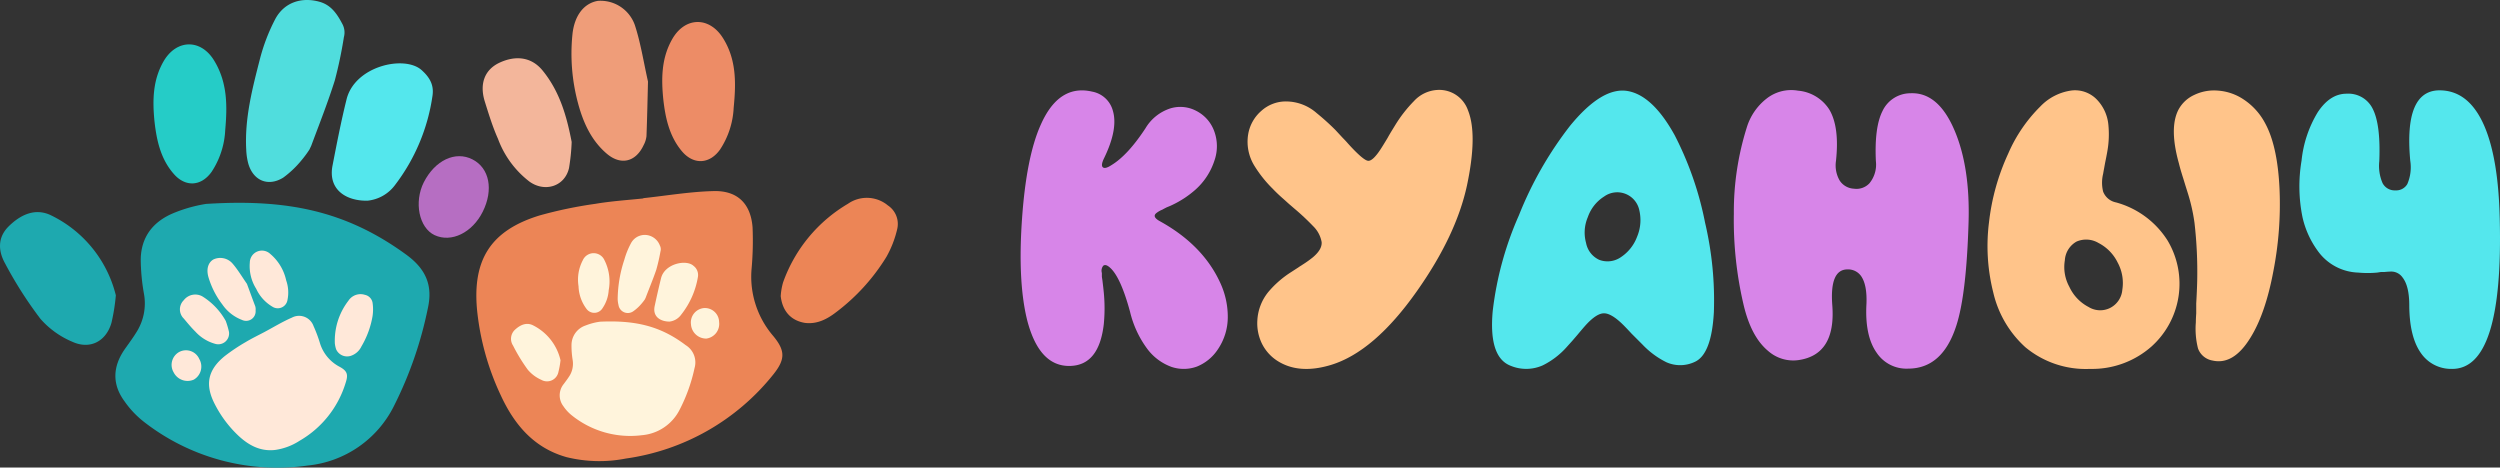 <svg xmlns="http://www.w3.org/2000/svg" viewBox="0 0 461.85 86.37"><rect x="0" y="0" width="461.85" height="86.37" fill="#333333" stroke="none"/><defs><style>.cls-1{fill:#50dddd;}.cls-2{fill:#1ea9af;}.cls-3{fill:#54e7ed;}.cls-4{fill:#ef9d79;}.cls-5{fill:#ec8556;}.cls-6{fill:#ed8c66;}.cls-7{fill:#f3b69b;}.cls-8{fill:#b66ec2;}.cls-9{fill:#25ccc7;}.cls-10{fill:#fff4dc;}.cls-11{fill:#ffe8d9;}.cls-12{fill:#d785e8;}.cls-13{fill:#ffc48a;}</style></defs><title>logo-light2</title><g id="Layer_2" data-name="Layer 2"><g id="Слой_1" data-name="Слой 1"><path class="cls-1" d="M57.5,26.92l-.34.72a20.83,20.83,0,0,1-1.56,2.09,18.1,18.1,0,0,1-3.27,3.08c-2.78,1.73-5.53.58-6.45-2.55a11.53,11.53,0,0,1-.39-2.59c-.32-5.8,1.14-11.36,2.56-16.89A34.4,34.4,0,0,1,50.8,3.62C52.42.49,55.61-.61,59,.32c2.18.6,3.27,2.26,4.24,4.09a3.32,3.32,0,0,1,.29,2.46,79.52,79.52,0,0,1-1.68,8C60.57,18.92,59,22.9,57.5,26.92Z"/><path class="cls-2" d="M21.4,54.55a35.47,35.47,0,0,1-.81,5.09c-1,3.46-4,5-7.27,3.48A16.12,16.12,0,0,1,7.47,58.9,74.07,74.07,0,0,1,.92,48.63c-1.24-2.24-1.41-4.74.67-6.8,2.24-2.22,5-3.49,7.94-2A22.39,22.39,0,0,1,21.4,54.55Z"/><path class="cls-3" d="M67.94,37.07c-3.84.11-7.39-1.93-6.51-6.48C62.22,26.53,63,22.48,64,18.45c1.46-6.26,10.74-8.34,13.9-5.49,1.45,1.31,2.3,2.69,2,4.73A35.4,35.4,0,0,1,73,34.15,7.23,7.23,0,0,1,67.94,37.07Z"/><path class="cls-4" d="M119.71,15.07c-.08,3.25-.15,6.67-.28,10.09a4.58,4.58,0,0,1-.53,1.66c-1.44,3.1-4.21,3.8-6.83,1.55-2.8-2.39-4.29-5.66-5.24-9.13a35.28,35.28,0,0,1-1.08-12.85c.35-3.52,2.13-5.8,4.7-6.23a6.72,6.72,0,0,1,6.83,4.47C118.36,7.93,118.89,11.41,119.71,15.07Z"/><path class="cls-5" d="M144.23,54.71a11.7,11.7,0,0,1,.43-2.52,27.56,27.56,0,0,1,12-14.55,6.09,6.09,0,0,1,7.38.32,4.1,4.1,0,0,1,1.72,4.32,19.32,19.32,0,0,1-2,5.17,37.13,37.13,0,0,1-9.26,10.2c-1.68,1.3-3.55,2.29-5.81,2C146.19,59.23,144.56,57.57,144.23,54.71Z"/><path class="cls-6" d="M122.55,18.46c-.43-4.13-.31-7.81,1.63-11.22C126.53,3.1,131,3,133.54,7s2.44,8.42,2,12.88a15.31,15.31,0,0,1-2.5,7.72c-1.92,2.73-4.89,2.9-7.05.36C123.61,25.14,122.92,21.67,122.55,18.46Z"/><path class="cls-7" d="M105.61,26.23a37.25,37.25,0,0,1-.49,4.82c-.77,3.36-4.42,4.54-7.28,2.52A17.65,17.65,0,0,1,92,25.65c-1-2.24-1.71-4.57-2.44-6.9-1-3.22-.08-5.89,2.79-7.2s5.8-1.09,7.9,1.49C103.39,16.9,104.69,21.42,105.61,26.23Z"/><path class="cls-8" d="M89.19,39.1c-1.93,3.89-5.81,5.78-8.9,4.34-2.88-1.35-3.84-6.09-2-9.76,2.08-4.08,5.84-5.85,9-4.23S91.19,35.07,89.19,39.1Z"/><path class="cls-2" d="M75.07,47.06c-11.33-8.27-22.32-10.31-37-9.39A26.55,26.55,0,0,0,32,39.39c-3.72,1.56-5.92,4.37-6,8.48a37.74,37.74,0,0,0,.6,6.43,9.89,9.89,0,0,1-1.29,6.9c-.69,1.15-1.5,2.22-2.27,3.32C20.81,67.74,20.69,71,23,74.13a17.42,17.42,0,0,0,3.59,3.8A40.07,40.07,0,0,0,56.87,86,20,20,0,0,0,72.78,75a71.65,71.65,0,0,0,6.28-18.15C80,52.56,78.53,49.59,75.07,47.06Z"/><path class="cls-5" d="M142.83,62.05a16.79,16.79,0,0,1-4-12.18,58.77,58.77,0,0,0,.2-7.86c-.33-4.39-2.79-6.82-7.19-6.71s-8.7.85-13,1.31v.05c-3,.31-5.94.5-8.88,1a78.59,78.59,0,0,0-10.27,2.14c-9,2.76-12.45,8.14-11.55,17.54a48.36,48.36,0,0,0,4.34,15.62c2.5,5.44,6.12,9.8,12.21,11.5a25.38,25.38,0,0,0,10.93.25,42.37,42.37,0,0,0,27.2-15.48C145.09,66.41,145.12,64.81,142.83,62.05Z"/><path class="cls-9" d="M28.56,22.6c-.43-4.13-.31-7.81,1.63-11.22,2.36-4.13,6.87-4.27,9.36-.21S42,19.59,41.61,24a15.31,15.31,0,0,1-2.5,7.72c-1.92,2.73-4.89,2.9-7.05.36C29.63,29.29,28.94,25.82,28.56,22.6Z"/><path class="cls-10" d="M119.28,55l-.15.31a9,9,0,0,1-.69.88,7.78,7.78,0,0,1-1.43,1.3,1.74,1.74,0,0,1-2.75-1.15,5,5,0,0,1-.15-1.12,23.83,23.83,0,0,1,1.23-7.24,14.78,14.78,0,0,1,1.23-3.05,2.88,2.88,0,0,1,3.55-1.35,3,3,0,0,1,1.79,1.79,1.43,1.43,0,0,1,.11,1.06,34.17,34.17,0,0,1-.78,3.41C120.66,51.55,119.94,53.25,119.28,55Z"/><path class="cls-10" d="M103.55,66.55a15.24,15.24,0,0,1-.39,2.18A2.14,2.14,0,0,1,100,70.17a6.93,6.93,0,0,1-2.49-1.86,31.84,31.84,0,0,1-2.73-4.47,2.28,2.28,0,0,1,.34-2.91c1-.93,2.19-1.46,3.43-.79A9.62,9.62,0,0,1,103.55,66.55Z"/><path class="cls-10" d="M123.69,59.41c-1.65,0-3.16-.89-2.75-2.84.37-1.74.76-3.47,1.19-5.2.68-2.68,4.68-3.5,6-2.25a2.11,2.11,0,0,1,.81,2,15.21,15.21,0,0,1-3.09,7A3.11,3.11,0,0,1,123.69,59.41Z"/><path class="cls-10" d="M132.85,59.49a2.74,2.74,0,0,1-2.36,3.06,2.82,2.82,0,0,1-2.84-2.64,2.67,2.67,0,0,1,2.42-3A2.63,2.63,0,0,1,132.85,59.49Z"/><path class="cls-10" d="M126.67,63.76c-4.8-3.64-9.51-4.61-15.82-4.33a11.41,11.41,0,0,0-2.64.69,3.81,3.81,0,0,0-2.63,3.6,16.22,16.22,0,0,0,.21,2.77,4.25,4.25,0,0,1-.61,3c-.31.49-.66.94-1,1.41a3.3,3.3,0,0,0-.11,4.13,7.49,7.49,0,0,0,1.51,1.66,17.22,17.22,0,0,0,13,3.71,8.61,8.61,0,0,0,6.92-4.6A30.79,30.79,0,0,0,128.31,68,3.74,3.74,0,0,0,126.67,63.76Z"/><path class="cls-10" d="M106.88,52.88a7.7,7.7,0,0,1,.79-4.81,2.19,2.19,0,0,1,4,0,8.69,8.69,0,0,1,.78,5.55,6.58,6.58,0,0,1-1.13,3.3,1.78,1.78,0,0,1-3,.1A7.33,7.33,0,0,1,106.88,52.88Z"/><path class="cls-11" d="M45.62,52.44c.5,1.33,1,2.74,1.54,4.15a2,2,0,0,1,.06.76,1.76,1.76,0,0,1-2.52,1.75,7.74,7.74,0,0,1-3.63-2.86,15.48,15.48,0,0,1-2.55-5c-.44-1.49-.09-2.71.89-3.3a3,3,0,0,1,3.51.7C43.9,49.76,44.68,51.09,45.62,52.44Z"/><path class="cls-11" d="M62.1,64.54a5.13,5.13,0,0,1-.24-1.1,12.09,12.09,0,0,1,2.51-7.89,2.67,2.67,0,0,1,3.05-1.08,1.8,1.8,0,0,1,1.41,1.47,8.48,8.48,0,0,1,0,2.43A16.29,16.29,0,0,1,66.77,64a3.32,3.32,0,0,1-2,1.75A2.22,2.22,0,0,1,62.1,64.54Z"/><path class="cls-11" d="M47.33,53.35a7.86,7.86,0,0,1-1.18-4.83,2.24,2.24,0,0,1,3.77-1.62,8.87,8.87,0,0,1,2.95,4.9,6.72,6.72,0,0,1,.25,3.55,1.82,1.82,0,0,1-2.81,1.3A7.48,7.48,0,0,1,47.33,53.35Z"/><path class="cls-11" d="M41.71,59.3a16.34,16.34,0,0,1,.59,2,2,2,0,0,1-2.55,2.22,7.74,7.74,0,0,1-3.67-2.27c-.76-.75-1.44-1.58-2.13-2.4a2.37,2.37,0,0,1,0-3.39,2.68,2.68,0,0,1,3.46-.69A12.44,12.44,0,0,1,41.71,59.3Z"/><path class="cls-11" d="M36.81,66.31a2.79,2.79,0,0,1-1,3.82,2.88,2.88,0,0,1-3.73-1.34A2.72,2.72,0,0,1,33.15,65,2.68,2.68,0,0,1,36.81,66.31Z"/><path class="cls-11" d="M62.74,67.76a7.36,7.36,0,0,1-3.61-4.3,25.78,25.78,0,0,0-1.21-3.23,2.83,2.83,0,0,0-4-1.55c-1.75.76-3.4,1.77-5.09,2.67v0c-1.15.61-2.34,1.18-3.45,1.85a34.47,34.47,0,0,0-3.83,2.56c-3.22,2.6-3.73,5.36-1.82,9A21.22,21.22,0,0,0,44,80.45c1.91,1.8,4.1,3,6.85,2.67a11.13,11.13,0,0,0,4.49-1.69,18.59,18.59,0,0,0,8.53-10.76C64.37,69.16,64.12,68.51,62.74,67.76Z"/><path class="cls-12" d="M214.28,40.87q7.94,4.38,11.14,11.36a14.88,14.88,0,0,1,1.4,6.43A10.6,10.6,0,0,1,225,64.52a8.39,8.39,0,0,1-3.88,3.2,7.1,7.1,0,0,1-4.67.07A9.71,9.71,0,0,1,212,64.52a18.8,18.8,0,0,1-3.23-6.9Q207,51.08,205,49.39q-.75-.65-1.19-.29a1.46,1.46,0,0,0-.25,1.33v.11l0,.14,0,.32c0,.29.08.57.11.86q.14,1.11.25,2.23a30.49,30.49,0,0,1,0,5.75q-.86,7.58-6.14,7.76-5.75.22-8-8.37Q188,52.16,188.8,40.55T192.29,23q3.34-7.51,9.49-6.07a4.87,4.87,0,0,1,3.81,3.52q1,3.38-1.62,8.77-.65,1.33-.22,1.69t1.62-.43q3-1.83,6.25-6.79A8.32,8.32,0,0,1,216.29,20a6.31,6.31,0,0,1,4.74.5,6.8,6.8,0,0,1,3.23,3.59,8,8,0,0,1,.11,5.53A12.3,12.3,0,0,1,220.89,35a18,18,0,0,1-4.35,2.87c-.24.12-.56.26-1,.43l-.43.22-.4.22a4.32,4.32,0,0,0-1.15.68Q212.84,40.08,214.28,40.87Z"/><path class="cls-13" d="M265.49,16.62a5.62,5.62,0,0,1,5.71,3.77Q273,24.88,271,34.3q-2,9.2-9.16,19.37-7.94,11.32-16,13.76-6,1.8-10-.86a8,8,0,0,1-2.73-3.13,8.59,8.59,0,0,1-.83-4.21,9.05,9.05,0,0,1,2.08-5.35,18.38,18.38,0,0,1,4.13-3.59l1.11-.72.54-.36.5-.32a20.26,20.26,0,0,0,1.87-1.33q1.76-1.47,1.65-2.84a5.44,5.44,0,0,0-1.58-2.95,43.89,43.89,0,0,0-3.45-3.23l-1-.86-1-.9q-1.15-1-2-1.9a22.63,22.63,0,0,1-3.41-4.28,8.46,8.46,0,0,1-1.15-5.68A7.31,7.31,0,0,1,233,20.5a6.75,6.75,0,0,1,4.64-1.76,8.62,8.62,0,0,1,5.61,2.16A44.52,44.52,0,0,1,246.69,24l1.4,1.51q.29.29.65.68l.32.36.29.32q2.62,2.84,3.45,2.84T255,27.65q.43-.65,1.29-2.08l.32-.57.36-.61.75-1.22a24.67,24.67,0,0,1,3.49-4.49A6.34,6.34,0,0,1,265.49,16.62Z"/><path class="cls-3" d="M300.6,16.8q4.67.75,8.77,8.16A60.6,60.6,0,0,1,315,41.16a62.71,62.71,0,0,1,1.62,16.53q-.43,7.76-3.52,9.16a6.27,6.27,0,0,1-5.25.07,15.58,15.58,0,0,1-4.42-3.27l-1-1-1-1q-1.19-1.29-1.8-1.87-2-1.9-3.31-1.9t-3.2,2q-.54.58-1.72,2l-.93,1.08-1,1.11A14.56,14.56,0,0,1,285,67.5a7.49,7.49,0,0,1-5.93.07Q275,66,275.76,57.51a60.94,60.94,0,0,1,4.85-17.75,67.44,67.44,0,0,1,9.45-16.53Q295.92,16.08,300.6,16.8ZM295.44,48a4.32,4.32,0,0,0,4-.49,7.78,7.78,0,0,0,3-3.79,7.91,7.91,0,0,0,.41-4.86,4.16,4.16,0,0,0-6.51-2.55,7.32,7.32,0,0,0-3,3.79,7.23,7.23,0,0,0-.33,4.78A4.3,4.3,0,0,0,295.44,48Z"/><path class="cls-12" d="M352.92,17.23q5.14-.25,8.16,6.86,2.91,6.83,2.59,17.07-.4,13.3-2.26,19-2.55,7.94-8.91,7.94a6.61,6.61,0,0,1-5.79-2.91q-2.23-3.13-1.9-9.06.14-3.52-1-5.14a2.94,2.94,0,0,0-2.51-1.22q-3.31,0-2.8,6.65.68,9.09-6.22,10.1a7,7,0,0,1-5.64-1.69q-3.13-2.59-4.53-8.52a68.53,68.53,0,0,1-1.8-16.82,51.81,51.81,0,0,1,2.37-15.88,10.76,10.76,0,0,1,3.67-5.39,7.36,7.36,0,0,1,5.82-1.47,7.63,7.63,0,0,1,5.75,3.45q1.94,3.2,1.26,9.52a5.58,5.58,0,0,0,.68,3.63,3.32,3.32,0,0,0,2.66,1.51,3.27,3.27,0,0,0,2.84-1,5.43,5.43,0,0,0,1.19-4.1q-.29-6.25,1.22-9.24A5.71,5.71,0,0,1,352.92,17.23Z"/><path class="cls-13" d="M390.9,37.39a16.34,16.34,0,0,1,9.56,7.08,15.58,15.58,0,0,1-3,19.55,16.56,16.56,0,0,1-11.36,4.13,17.43,17.43,0,0,1-11.93-4,19.57,19.57,0,0,1-5.93-10.1,35.1,35.1,0,0,1-.79-13A41.33,41.33,0,0,1,371,28.37a27.7,27.7,0,0,1,5.93-8.7,9.8,9.8,0,0,1,5.75-2.95,5.59,5.59,0,0,1,4.56,1.54,7.7,7.7,0,0,1,2.26,4.78,17.83,17.83,0,0,1-.18,4.85q-.14.83-.43,2.23l-.18,1q-.11.58-.18,1a6.88,6.88,0,0,0,0,3.27A3.21,3.21,0,0,0,390.9,37.39ZM382.3,53a7.93,7.93,0,0,0,3.54,3.71,4.09,4.09,0,0,0,4,.17,4.14,4.14,0,0,0,2.24-3.37,7.91,7.91,0,0,0-.86-5,8,8,0,0,0-3.54-3.62,4.45,4.45,0,0,0-4.06-.26,4.26,4.26,0,0,0-2.16,3.45A7.6,7.6,0,0,0,382.3,53ZM418.5,22.84q2.26,4.2,2.62,12.07A64.48,64.48,0,0,1,420,50q-1.47,7.94-4.28,12.43-3.13,5.07-7,4.17a3.45,3.45,0,0,1-2.66-2.23,14.73,14.73,0,0,1-.4-4.82q0-.65.07-1.65l0-.9,0-.93q.14-2.41.18-4.17a78.94,78.94,0,0,0-.5-10.75,33.58,33.58,0,0,0-1.22-5.43l-.43-1.37-.43-1.4q-.54-1.69-.79-2.73-1.83-6.54-.11-9.92a6.26,6.26,0,0,1,2.95-2.77,8.45,8.45,0,0,1,4.38-.79,9.74,9.74,0,0,1,4.71,1.62A11.94,11.94,0,0,1,418.5,22.84Z"/><path class="cls-3" d="M461.8,40.34q.72,28.06-8.95,27.81a6.74,6.74,0,0,1-5.5-2.77q-2.23-3-2.26-8.95,0-3.56-1.22-5.14a2.55,2.55,0,0,0-2.37-1.11q-.32,0-1,.07l-.32,0-.32,0-.72.11a18.6,18.6,0,0,1-3.45,0,9.56,9.56,0,0,1-7.19-3.59,16.82,16.82,0,0,1-3.13-6.61,28.54,28.54,0,0,1-.18-10.49,21.38,21.38,0,0,1,3-8.95q2.26-3.41,5.32-3.41a5,5,0,0,1,4.78,2.7q1.54,2.91,1.26,9.77a8,8,0,0,0,.61,4.06,2.52,2.52,0,0,0,2.37,1.33A2.37,2.37,0,0,0,444.73,34a7.84,7.84,0,0,0,.54-4.31q-1.19-12.86,5.28-13,5.6-.07,8.48,6.76Q461.55,29.45,461.8,40.34Z"/></g></g></svg>